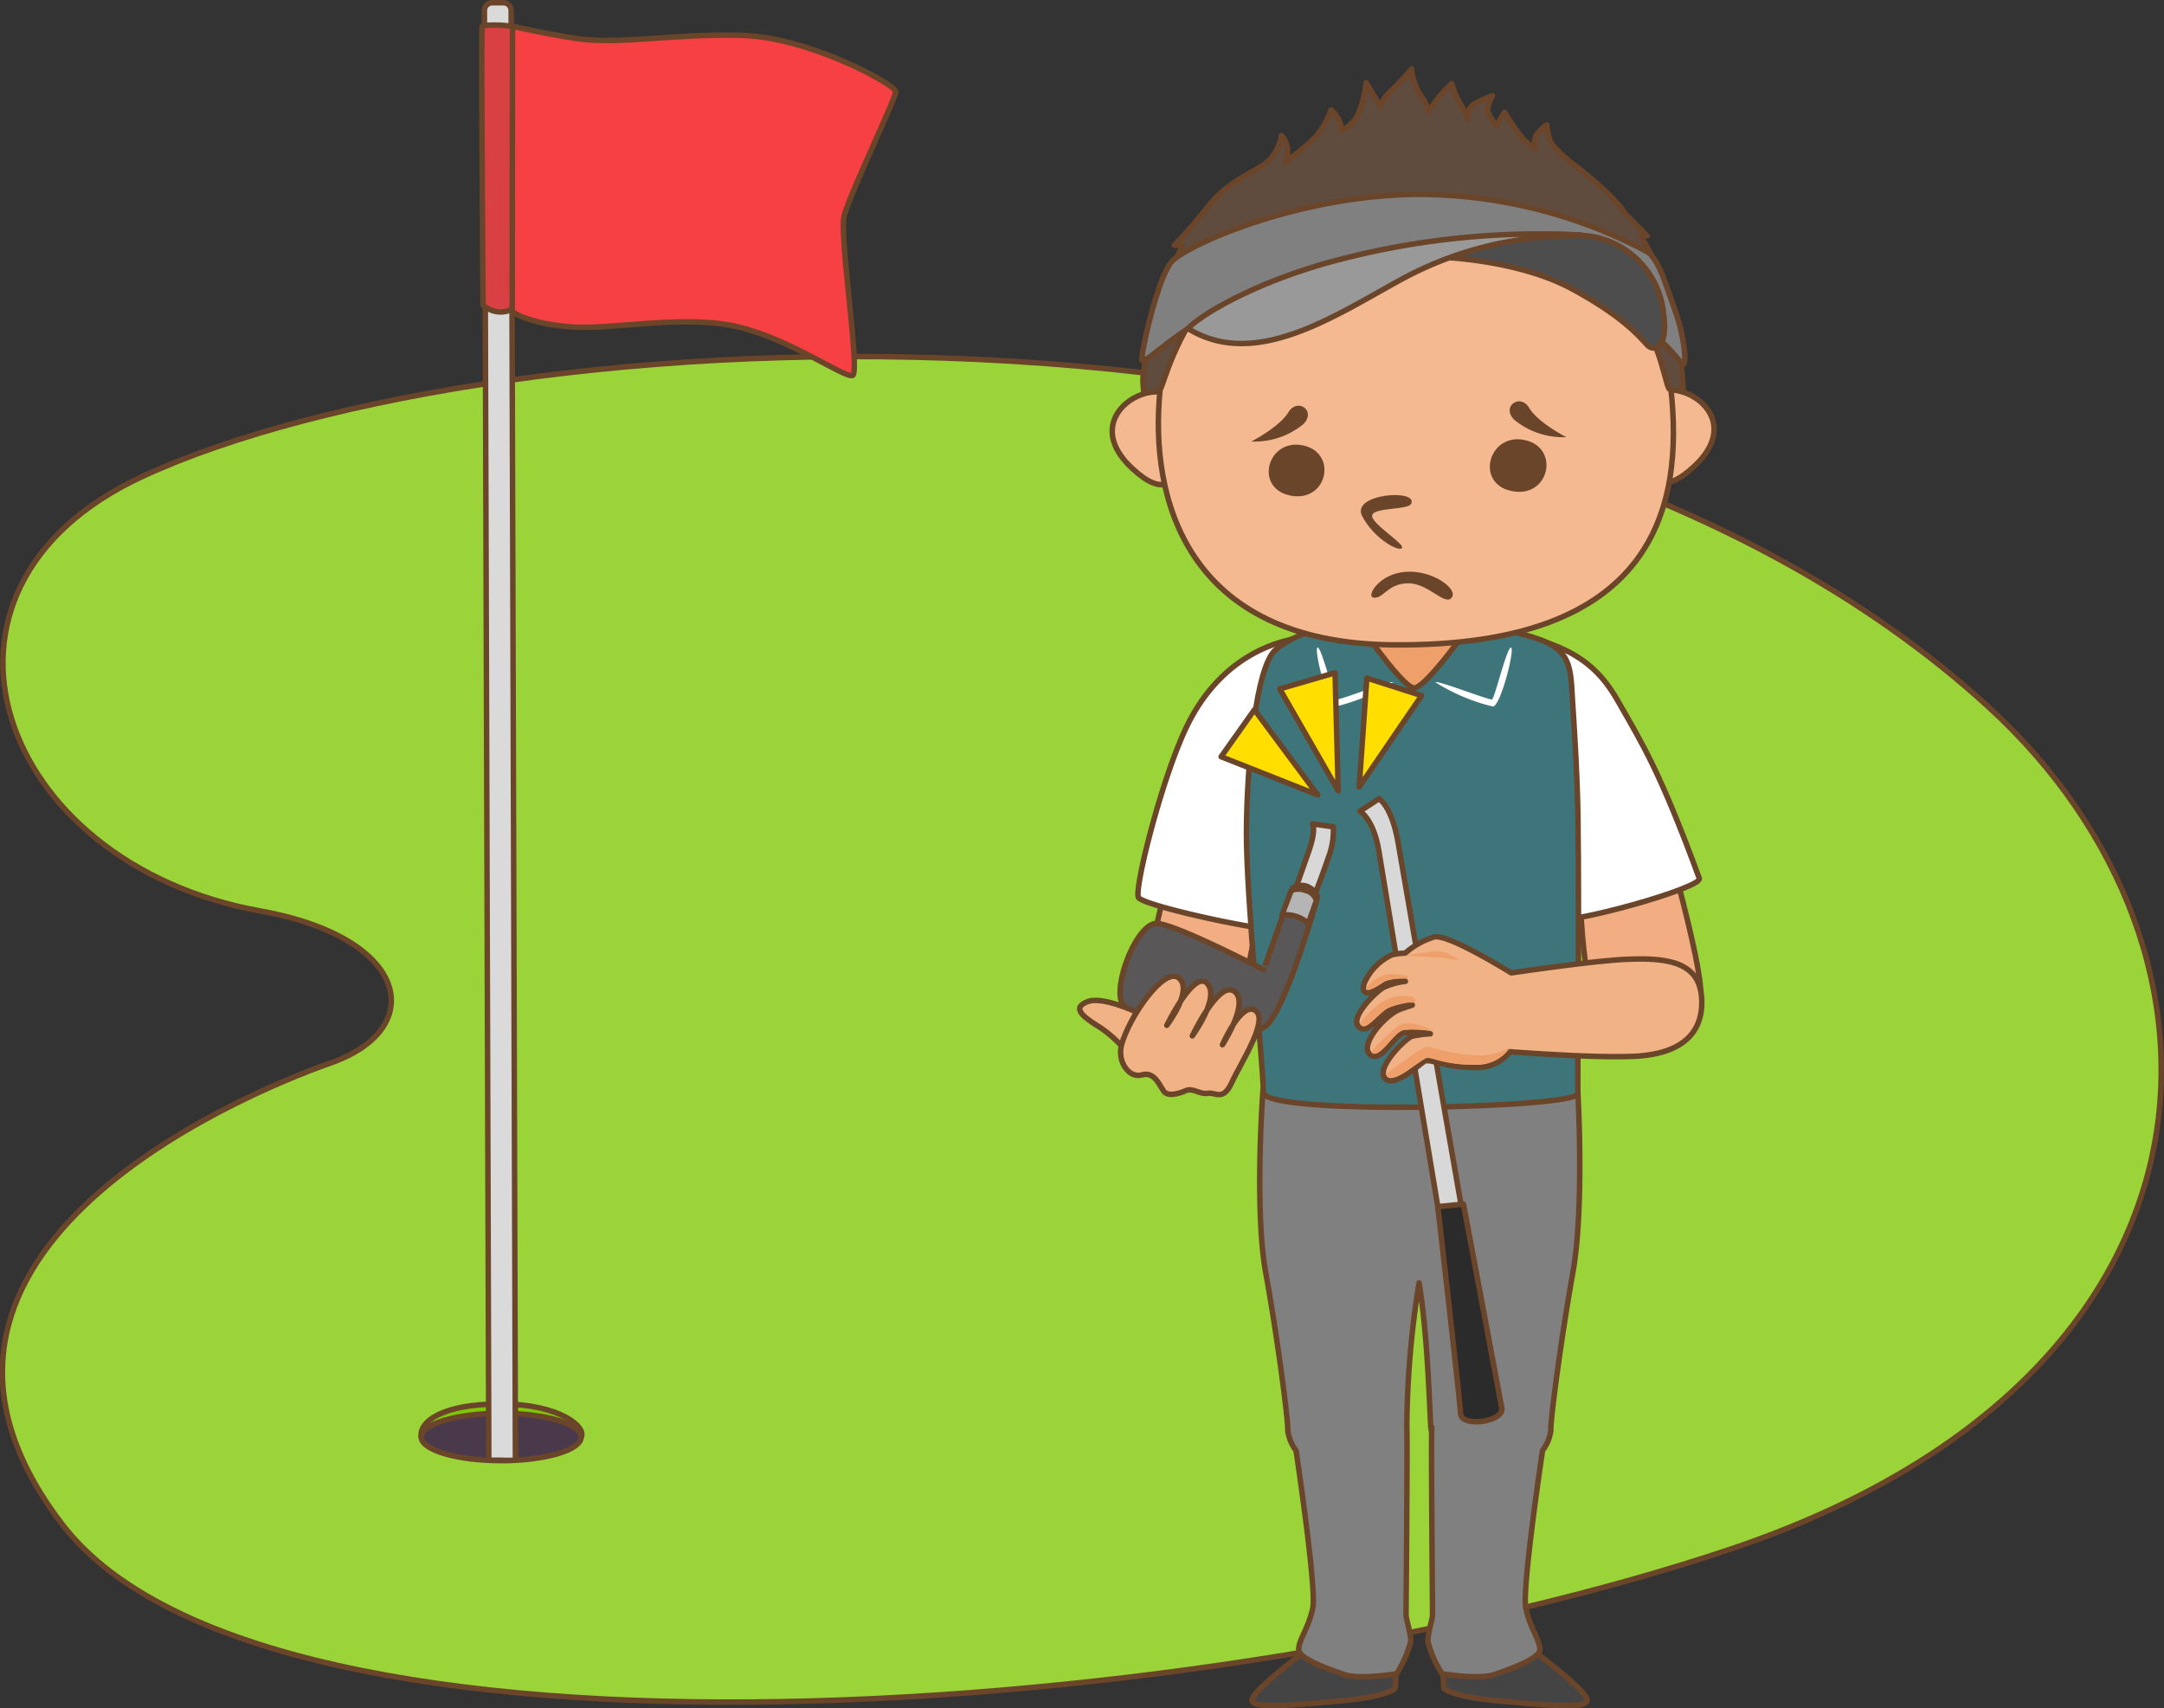 <svg id="レイヤー_1" data-name="レイヤー 1" xmlns="http://www.w3.org/2000/svg" viewBox="0 0 197.54 155.93"><rect x="0" y="0" width="197.54" height="155.93" fill="#333333" stroke="none"/><defs><style>.cls-1{fill:#9ad439;}.cls-1,.cls-10,.cls-11,.cls-12,.cls-13,.cls-15,.cls-16,.cls-17,.cls-19,.cls-2,.cls-20,.cls-21,.cls-22,.cls-23,.cls-24,.cls-3,.cls-4,.cls-5,.cls-6,.cls-7,.cls-8,.cls-9{stroke:#6b452a;stroke-linecap:round;stroke-linejoin:round;stroke-width:0.5px;}.cls-2{fill:#604c3f;}.cls-3{fill:#444;}.cls-4{fill:gray;}.cls-5{fill:#f2ae82;}.cls-14,.cls-6{fill:#fff;}.cls-7{fill:#3e757a;}.cls-8{fill:#d8d8d8;}.cls-9{fill:#595757;}.cls-10{fill:#b5b5b6;}.cls-11{fill:#f1b386;}.cls-12{fill:#2b2b2b;}.cls-13,.cls-25{fill:#ef9f6a;}.cls-15{fill:#f4b990;}.cls-16{fill:#4d4d4d;}.cls-17{fill:#999;}.cls-18{fill:#6b452a;}.cls-19{fill:#ffde00;}.cls-20{fill:#7dc700;}.cls-21{fill:#4a394a;}.cls-22{fill:#dadada;}.cls-23{fill:#f74043;}.cls-24{fill:#d84043;}</style></defs><title>index_ex-img3_pc</title><path class="cls-1" d="M182.79,65.78c24.48,22.35,23.26,61.17-23.58,76.89S25.74,164.79,7,140.44s15.7-39.08,24.5-42.17S38.83,86.88,25,84.4C1.1,80.1-8,55.06,14.3,44.74,46.48,29.86,137.7,24.59,182.79,65.78Z" transform="translate(-1.28 -1.26)"/><path class="cls-2" d="M152.57,26A11.21,11.21,0,0,0,151,22.78h.64l-2-2c-.93-1.63-4.6-4.43-4.6-4.43a11.85,11.85,0,0,1-2.15-2,4.88,4.88,0,0,1-.41-1.69,3.94,3.94,0,0,0-1,1,2.06,2.06,0,0,0-.06,1.17,5.05,5.05,0,0,1-1.28-1.11,21,21,0,0,1-1.51-2.21,5.93,5.93,0,0,0-.7,1.28,5.33,5.33,0,0,1-.81-1.28c-.18-.52.4-1.51.4-1.51a9.07,9.07,0,0,0-1.74.81,1.37,1.37,0,0,0-.53,1.34,7,7,0,0,0-.69-1.45,7.41,7.41,0,0,1-.76-1.81,14,14,0,0,0-1.4,1.51,7.9,7.9,0,0,1-.76,1,3.32,3.32,0,0,0-.69-1.45,5.83,5.83,0,0,1-.82-2.39,25.17,25.17,0,0,1-1.86,2,3.73,3.73,0,0,0-1,1.39l-1.28-2.15a9.87,9.87,0,0,1-.58,2.5,3.11,3.11,0,0,1-1.69,1.87,2.52,2.52,0,0,0-.93-1.87,8.92,8.92,0,0,1-1.34,2.39,22.47,22.47,0,0,1-2.91,2.39,2.08,2.08,0,0,0-.29-2.45,4,4,0,0,1-1.46,2.56c-1.17.85-3.55,1.69-5.3,4a42.81,42.81,0,0,1-3,3.44l.75.06A45.89,45.89,0,0,0,106.88,29a41.94,41.94,0,0,0-1.27,6.83,10,10,0,0,0,.35,2.51l46.28.58s2.27.46,2.62-1.4S153.83,29.1,152.57,26Z" transform="translate(-1.28 -1.26)"/><path class="cls-3" d="M120.73,151.74s-5.23,3.86-5.16,4.72,4.43.36,7.87.07,5-.86,5.22-1.22a13.89,13.89,0,0,0-.14-3.07Z" transform="translate(-1.28 -1.26)"/><path class="cls-3" d="M141,151.74s5.23,3.86,5.16,4.72-4.43.36-7.87.07-5-.86-5.22-1.22a13.89,13.89,0,0,1,.14-3.07Z" transform="translate(-1.28 -1.26)"/><path class="cls-4" d="M145.32,101.09l-8.63-.4c0-.19,0-.38.05-.54l-7.66.19-4.08-.19,0,.29-8.42.21s-.83,10.89.25,16.82,2.07,13.62,2,14.33a3.83,3.83,0,0,0,.76,1.86s1.89,12.57,1.53,14.36-1.29,2.93-1.29,3.79,2.72,1.79,4.15,2.29,4.79-.07,4.79-.07a10.58,10.58,0,0,0,1.29-2.94c0-.78-.43-2.07-.43-2.43s.14-16.07.07-17.14a85.08,85.08,0,0,1,1.12-13.16c1,6,1,15.24,1.16,13.16-.07,1.07.07,16.79.07,17.14s-.43,1.65-.43,2.43a10.58,10.58,0,0,0,1.29,2.94s3.36.57,4.79.07,4.15-1.43,4.15-2.29-.93-2-1.29-3.79,1.53-14.36,1.53-14.36a3.83,3.83,0,0,0,.76-1.86c-.07-.71.93-8.39,2-14.33S145.32,101.09,145.32,101.09Z" transform="translate(-1.28 -1.26)"/><path class="cls-5" d="M156.5,92.07c.36-2.23-4-17.79-4.69-19s-6.4,5-6.4,5,0,12.17,1.35,13.56S156.25,93.65,156.5,92.07Z" transform="translate(-1.28 -1.26)"/><path class="cls-5" d="M105.15,95.53c-.2-2.26,3.68-18.93,4.46-20.11s7.16,5.81,7.16,5.81-2.51,15.3-4,16.57C107.62,102.28,105,93.92,105.15,95.53Z" transform="translate(-1.28 -1.26)"/><path class="cls-6" d="M138.78,58.94c6.26,1.19,8.49,3.32,10.2,6.32,2.21,3.88,3.8,6.32,7.42,16.17.32.87-12,4.3-13.2,3.72s-6-19.05-6-22.49S138.78,58.94,138.78,58.94Z" transform="translate(-1.28 -1.26)"/><path class="cls-6" d="M124.54,59.37c-7.72-.84-12.44,3.18-14.83,8-2.32,4.66-4.91,15-4.51,15.8s13.15,3.57,14.34,3,5.31-19.1,5.27-22.55A21.36,21.36,0,0,0,124.54,59.37Z" transform="translate(-1.28 -1.26)"/><path class="cls-7" d="M117.77,60.53c-1.86,1.41-2.67,10.69-2.71,16.58s1.55,21.69,1.55,23.85,28.79,1.42,28.71.13c-.06-.91.14-15.09,0-25.41-.06-4.26-.44-9.54-.5-10.59-.2-3.61-.17-5-5.45-6.15C123,55.48,117.77,60.53,117.77,60.53Z" transform="translate(-1.28 -1.26)"/><path class="cls-8" d="M119.06,83.73l1.86.18s1-2.53,1.59-4.3a6.76,6.76,0,0,0,.48-2.88l-1.89-.27s.34.52-.34,2.47S119.06,83.73,119.06,83.73Z" transform="translate(-1.28 -1.26)"/><path class="cls-9" d="M119.3,82.3a1.48,1.48,0,0,1,1.38-.1c.44.21.9.64.84,1s-2.67,9.47-4.47,11.48c-2.32,2.59-11.62-.52-13.08-1.55s1-7.81,3-7.58,9.66,4.22,9.66,4.22S119.19,82.46,119.3,82.3Z" transform="translate(-1.28 -1.26)"/><path class="cls-10" d="M121.45,83.46a1.33,1.33,0,0,0-1-.92,1.79,1.79,0,0,0-1.3,0l-.85,2.24a3,3,0,0,1,1.45.18c.77.29.93.66.93.66Z" transform="translate(-1.28 -1.26)"/><path class="cls-11" d="M105.4,93.81s-3.39-1.67-4.82-1.13-.6,1.29,1,2.28A11.1,11.1,0,0,1,104,97.11Z" transform="translate(-1.28 -1.26)"/><path class="cls-11" d="M103.66,96.63c-.41,1.56.7,3.08,1.86,2.74s1.62,1,2,1.5,1.33.23,2-.06,1.28.37,2,.24,1.4.78,2.21-1,3.42-5.7,2.14-6.56-3,3.13-3,3.13,2.61-4,1-4.93c-1.42-.81-3.75,4.12-3.75,4.12s2.57-3.5,1.36-4.79-3.69,3.83-3.69,3.83,2.45-3.21,1.11-4.32S104.32,94.13,103.66,96.63Z" transform="translate(-1.28 -1.26)"/><path class="cls-8" d="M136.79,123.48l-2.21.25S127.64,82,127.16,79s-1.74-3.7-1.74-3.7l1.74-1.13s1.18.61,1.77,4.14S136.79,123.48,136.79,123.48Z" transform="translate(-1.28 -1.26)"/><path class="cls-12" d="M138.38,129.83c.06,1.25-3.71,1.72-3.77.46s-2.08-18.89-2.08-18.89l2.34-.24Z" transform="translate(-1.28 -1.26)"/><path class="cls-11" d="M156.62,92.45c-.16-3.35-3-3.82-7.05-3.62-2.45.13-7,.75-10.33,1.23-1.05-.63-5.75-3.49-7-3.29a7.17,7.17,0,0,0-2.69,1.49,5.47,5.47,0,0,0-1.22.16,5.07,5.07,0,0,0-2.54,2.65c-.32,1.48,1.12.6,2,0a4.3,4.3,0,0,1,1.78-.24,6.54,6.54,0,0,0-2.06.59c-1.22.88-2.78,2.7-2.29,3.43.66,1,1.75-.52,2.63-1.21A4.45,4.45,0,0,1,130.2,93l-1.06.36c-1.38.48-3.82,3.27-2.8,4.15s2.25-1.91,3.21-2a10.29,10.29,0,0,1,2.3.11,9.59,9.59,0,0,0-1.68.23c-.56.16-3.28,2.83-2.48,3.81s3.15-1.24,3.61-1.53,2.08.6,4.54.56a3.85,3.85,0,0,0,3.29-1.43c3.44.25,8.38.55,11.44.41C155.65,97.39,156.73,94.8,156.62,92.45Z" transform="translate(-1.28 -1.26)"/><path class="cls-13" d="M124.54,57.05s4.67,7,5.83,7S136,57.59,136,57.59Z" transform="translate(-1.28 -1.26)"/><path class="cls-14" d="M121.56,60.36c.38,0,1.49,4.64,1.73,4.74s5.1-1.82,5.15-1.56a17.32,17.32,0,0,1-5.25,2.21C122.47,65.65,121.17,60.41,121.56,60.36Z" transform="translate(-1.28 -1.26)"/><path class="cls-14" d="M139.21,60.36c-.39,0-1.49,4.64-1.73,4.74s-5.11-1.82-5.16-1.56a17.43,17.43,0,0,0,5.25,2.21C138.29,65.65,139.6,60.41,139.21,60.36Z" transform="translate(-1.28 -1.26)"/><path class="cls-15" d="M109.1,38.75c-.87-4.22-10.14,0-4.46,5.27S109.1,38.75,109.1,38.75Z" transform="translate(-1.28 -1.26)"/><path class="cls-15" d="M151.45,38.57c.87-4.22,10.15,0,4.47,5.27S151.45,38.57,151.45,38.57Z" transform="translate(-1.28 -1.26)"/><path class="cls-15" d="M153.8,36.67c0,.08,0,.13-.08.13-.78,0-1.13-16.41-22.79-16.41-20.07,0-22.89,14.82-23.75,16.45-1,9.79,2.31,23.12,21.28,23.28C152.38,60.33,155,47.51,153.8,36.67Z" transform="translate(-1.28 -1.26)"/><path class="cls-4" d="M105.54,34.14c-.22-.2,1.39-7.52,2.7-9S119.87,19,131,19a44.75,44.75,0,0,1,20.54,5.18c1.1.59,1.67,2.7,2.62,5.33s1.09,5.18.73,5-6.6-9.85-23.6-9.85S106.2,34.72,105.54,34.14Z" transform="translate(-1.28 -1.26)"/><path class="cls-16" d="M133.34,24.77s6.67.28,11.41,2.84,6.2,4.41,6.9,5.14,1.92.11,1.49-2.84a7.93,7.93,0,0,0-7.71-7.18C139.85,22.26,133.34,24.77,133.34,24.77Z" transform="translate(-1.28 -1.26)"/><path class="cls-17" d="M109.8,31.29c-.28-.17,3.89-3.47,12.18-5.91a72.49,72.49,0,0,1,23.58-2.67c.26.08-.14,0-1.37.09a32.65,32.65,0,0,0-15.06,4C123.13,30.08,115.89,35,109.8,31.29Z" transform="translate(-1.28 -1.26)"/><path class="cls-18" d="M130.1,47.24c.66-1.38-5.56-.93-4.47,1.14s3.36,3.29,3.63,2.9-2.91-2.28-2.72-3S129.83,47.82,130.1,47.24Z" transform="translate(-1.28 -1.26)"/><path class="cls-18" d="M126.63,55.8c-.63-.12.53-2.19,3-2.35s4.8,1.6,4.16,2.37-2.12-1.35-4-1.32S127.51,56,126.63,55.8Z" transform="translate(-1.28 -1.26)"/><path class="cls-18" d="M115.5,41.56s2.58-1.32,3.39-2.67,2.57-.16,1.38,1.07A7,7,0,0,1,115.5,41.56Z" transform="translate(-1.28 -1.26)"/><path class="cls-18" d="M144.26,41.16s-2.59-1.32-3.39-2.67-2.57-.15-1.38,1.07A7,7,0,0,0,144.26,41.16Z" transform="translate(-1.28 -1.26)"/><path class="cls-18" d="M120.34,41.94c3.08.77,2.06,5.24-1.29,4.55S117,41.13,120.34,41.94Z" transform="translate(-1.28 -1.26)"/><path class="cls-18" d="M140.57,41.45c3.14.78,2.1,5.34-1.31,4.63S137.21,40.62,140.57,41.45Z" transform="translate(-1.28 -1.26)"/><polygon class="cls-19" points="111.47 69.07 114.51 64.78 120.29 72.56 111.47 69.07"/><polygon class="cls-19" points="116.82 62.88 121.87 61.41 122.16 72.18 116.82 62.88"/><polygon class="cls-19" points="124.77 61.89 129.77 63.49 124.07 71.84 124.77 61.89"/><path class="cls-20" d="M39.73,132.41c-.19-1.34,1.8-3,7.24-3s7.83,2.12,7.37,3S39.73,132.41,39.73,132.41Z" transform="translate(-1.28 -1.26)"/><ellipse class="cls-21" cx="45.75" cy="131.16" rx="7.3" ry="2.16"/><path class="cls-22" d="M48.33,134.53,47.94,2.22a.71.71,0,0,0-.72-.71h-1a.71.71,0,0,0-.72.71l.4,132.32q.57,0,1.17,0C47.48,134.57,47.91,134.56,48.33,134.53Z" transform="translate(-1.28 -1.26)"/><path class="cls-23" d="M83.05,9.61c-.17-.68-7.8-4.92-14-5.12s-11.25.91-15.33.26S48,3.56,47.81,3.66s0,25.31,0,25.71,1.79,1.41,5.48,1.72S63.32,30,68.22,31s10.18,4.82,10.89,4.53S77.89,22.88,78.33,21,83.16,10,83.05,9.61Z" transform="translate(-1.28 -1.26)"/><path class="cls-24" d="M48.07,3.77c0-.25-2.66-.3-2.77-.1s.07,25.2.08,25.43a2.34,2.34,0,0,0,2.66.38S48.06,4.22,48.07,3.77Z" transform="translate(-1.28 -1.26)"/><path class="cls-25" d="M139,96.94s-.6,1.5-3.38,1.49a11.28,11.28,0,0,1-3.83-.62c-.34,0-.31,0-1.34.69s-2.23,1.49-2.58.89c-.1-.17.64-.64,2.12-1.69s1.49-.9,1.88-.86a15.71,15.71,0,0,0,4.07.74A5.83,5.83,0,0,0,139,96.94Z" transform="translate(-1.28 -1.26)"/><path class="cls-25" d="M132.1,95.37a10.79,10.79,0,0,0-2.69-.12c-.59.13-1.32,1.27-2.12,1.94-.62.51-.87.12-.81,0a17.84,17.84,0,0,1,1.68-1.66c1.13-1.06,1.32-.84,2-.85A5.13,5.13,0,0,1,132.1,95.37Z" transform="translate(-1.28 -1.26)"/><path class="cls-25" d="M129.87,92.77a9.29,9.29,0,0,0-2,.54c-.48.38-1.28,1.07-1.57,1.35-.59.56-.87.11-.84,0a6.78,6.78,0,0,1,2-1.93,3.51,3.51,0,0,1,2.28-.55c.67,0,.84.44.69.54A1.18,1.18,0,0,1,129.87,92.77Z" transform="translate(-1.28 -1.26)"/><path class="cls-25" d="M127.88,90.7s1.06-.14,1.28-.12c.54,0,.66-.07.7-.17s-1.35-.32-2-.21a3,3,0,0,0-1.59.92c-.5.52-.26.28-.28.39s.53.08,1.14-.33A8.11,8.11,0,0,1,127.88,90.7Z" transform="translate(-1.28 -1.26)"/><path class="cls-25" d="M129.59,88.48l3,.18c.46,0,1.77.32,1.81.18a3.57,3.57,0,0,0-1.86-.75A19.92,19.92,0,0,0,129.59,88.48Z" transform="translate(-1.28 -1.26)"/></svg>